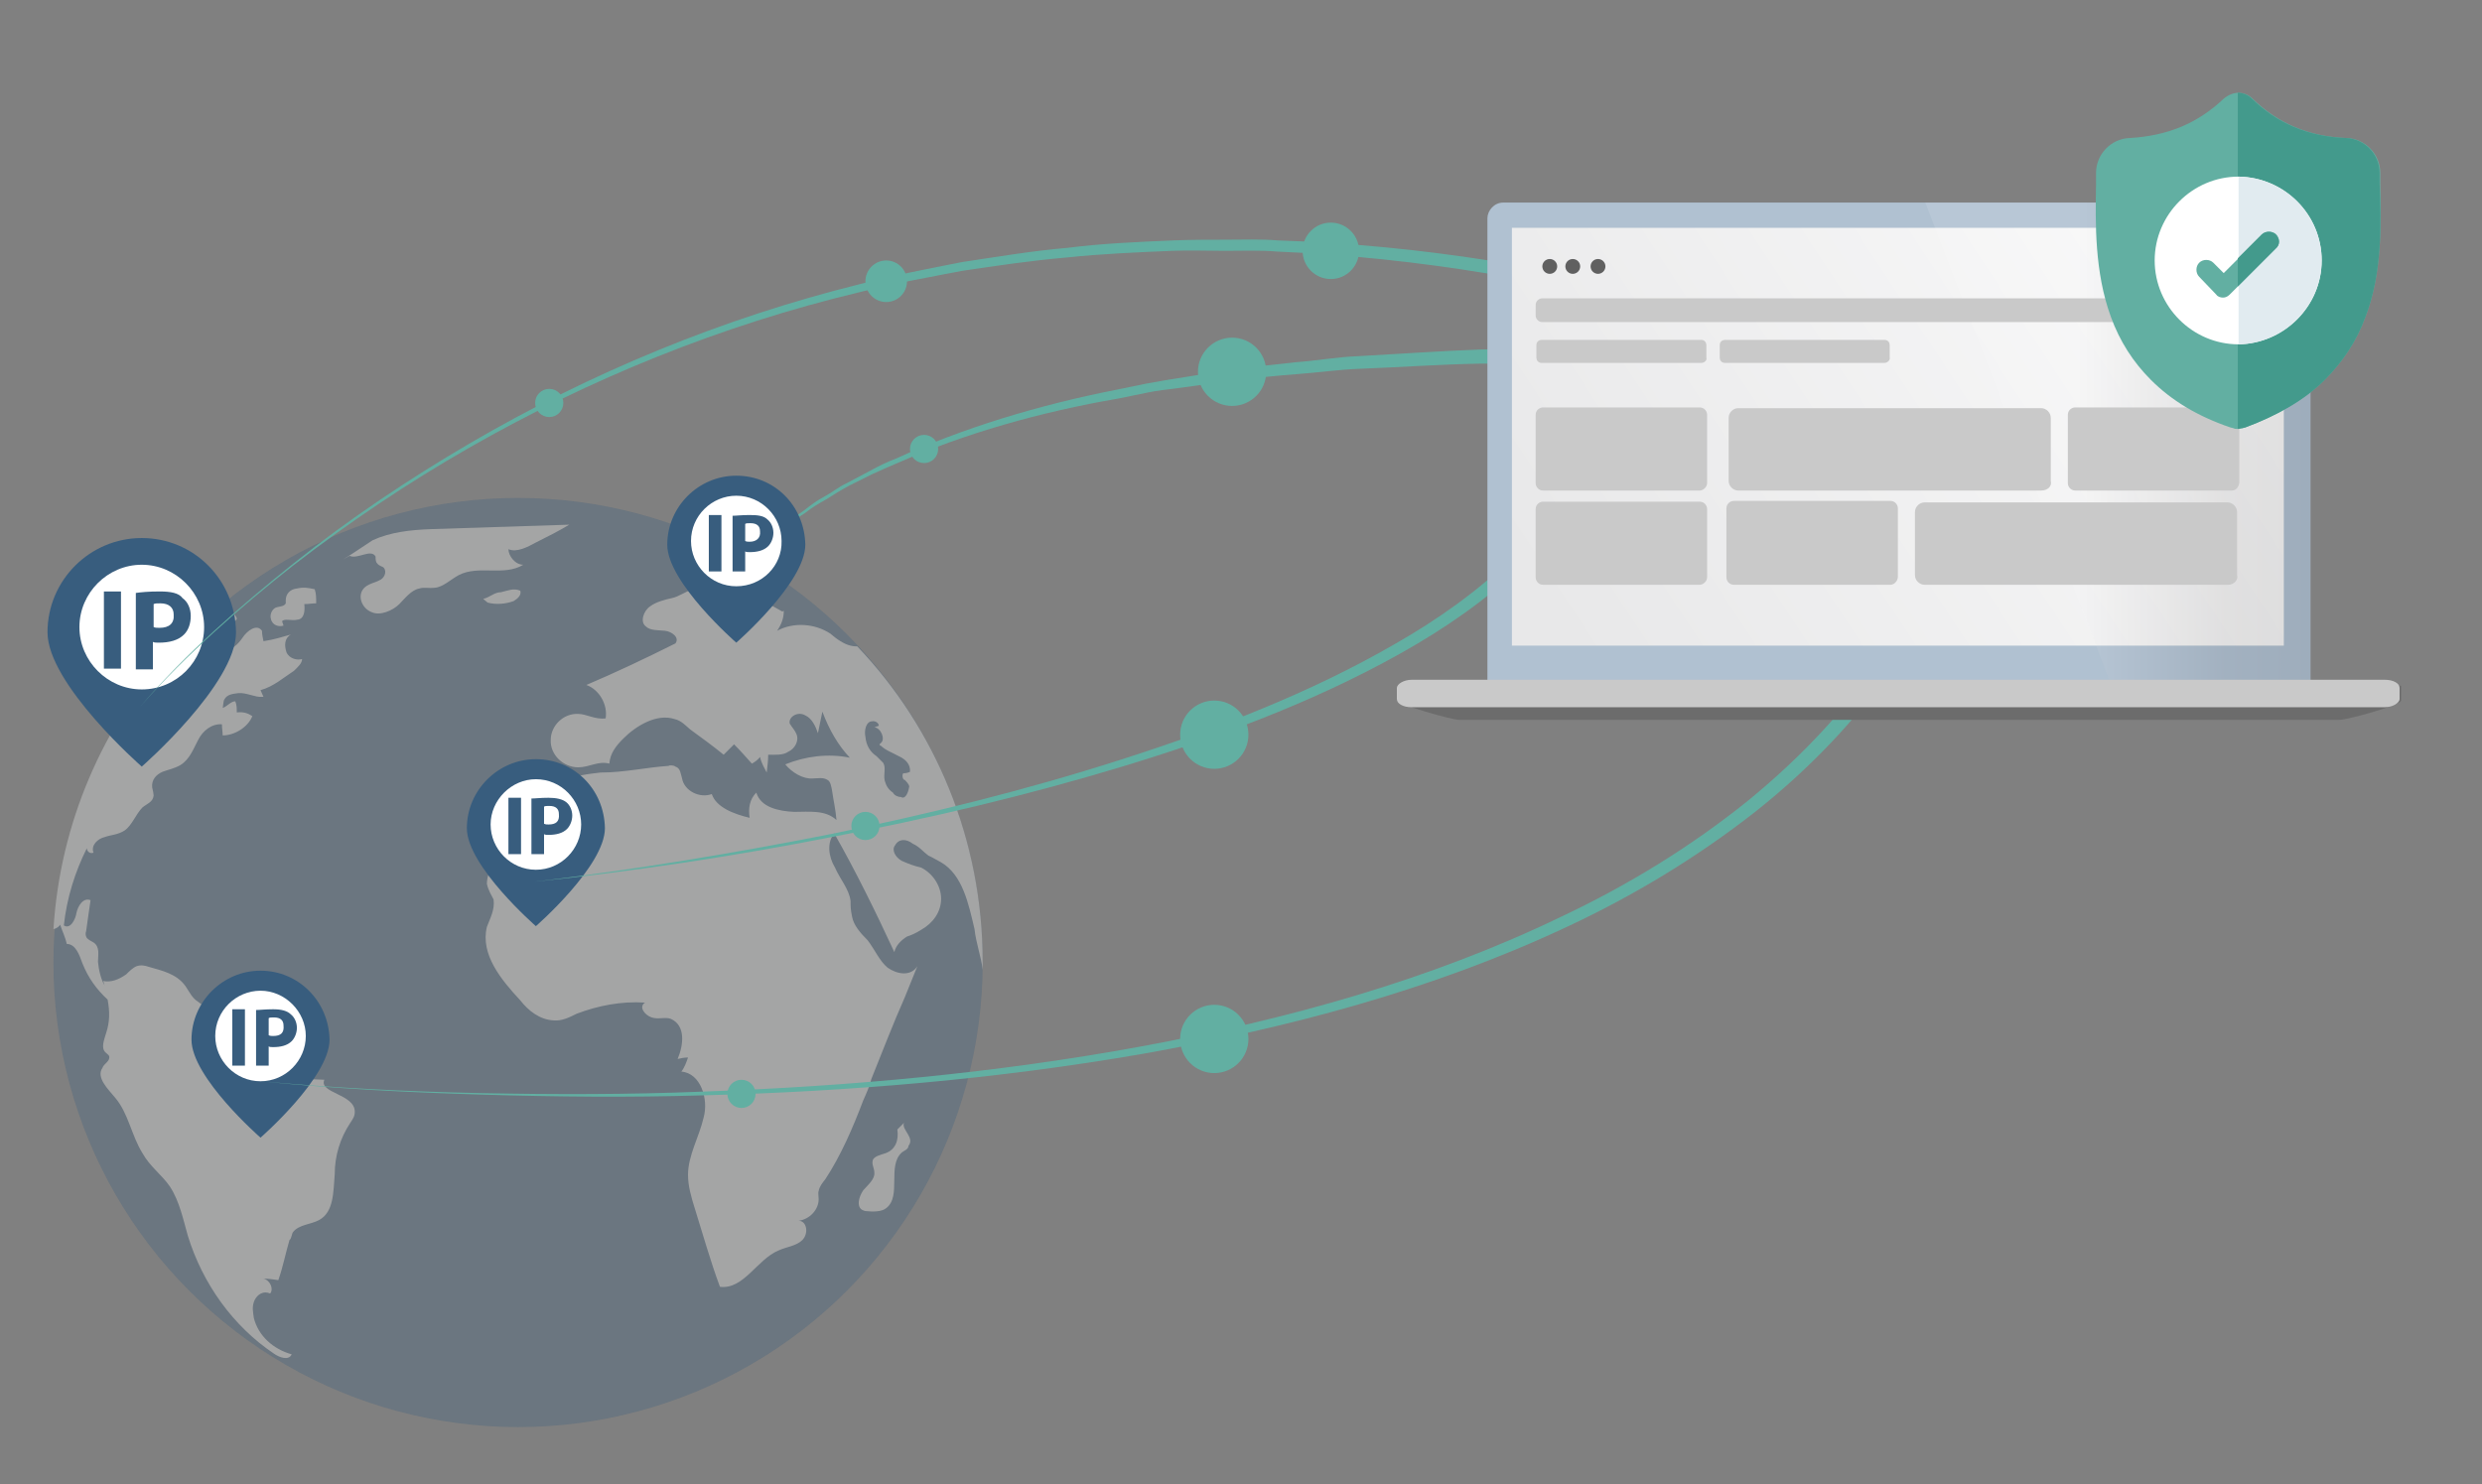 <?xml version="1.0" encoding="utf-8"?>
<!-- Generator: Adobe Illustrator 23.0.4, SVG Export Plug-In . SVG Version: 6.00 Build 0)  -->
<svg version="1.1" id="aa6a79dc-91b4-4c18-945f-8bd34f390323"
	 xmlns="http://www.w3.org/2000/svg" xmlns:xlink="http://www.w3.org/1999/xlink" x="0px" y="0px" viewBox="0 0 334.4 200"
	 style="enable-background:new 0 0 334.4 200;" xml:space="preserve">
<rect x="0" y="0" width="334.4" height="200" fill="#808080" stroke="none"/>
<style type="text/css">
	.st0{fill:#62AFA2;}
	.st1{opacity:0.3;}
	.st2{fill:#385D7E;}
	.st3{fill:#F9FBFC;}
	.st4{fill:#FFFFFF;}
	.st5{fill:#B0C1D1;}
	.st6{fill:url(#SVGID_1_);}
	.st7{opacity:0.1;fill:url(#SVGID_2_);enable-background:new    ;}
	.st8{fill:#6C6C6C;}
	.st9{fill:#C9C9C9;}
	.st10{fill:#606060;}
	.st11{fill:#439A8C;}
	.st12{fill:#E1EBF0;}
</style>
<g>
	<path class="st0" d="M99.4,77.7c1.9-3.3,5.1-6.3,8.9-8.9c0.9-0.7,1.8-1.4,2.8-1.9c1.1-0.6,1.9-1.3,3-1.8l3.2-1.7
		c1.1-0.6,2.1-1.1,3.4-1.6c9-4.1,19.1-7.2,29.8-9.3l3.9-0.8c1.2-0.2,2.7-0.5,4.1-0.7l8-1.3c2.7-0.3,5.5-0.6,8.2-0.9
		c2.7-0.2,5.5-0.7,8.2-0.8c5.5-0.3,11-0.7,16.5-0.9l16.7-0.3c1.1,0,1.8,0.5,1.8,1.1c0,0.7-0.7,1.1-1.8,1.1l0,0h-0.2h-16.5
		c-5.5,0.1-11,0.5-16.3,0.7c-2.7,0.1-5.5,0.5-8.2,0.7c-2.7,0.2-5.5,0.5-8.2,0.8l-8,1.1c-1.4,0.2-2.7,0.3-4.1,0.6l-3.9,0.8
		c-10.5,1.8-20.7,4.7-29.8,8.7c-1.2,0.5-2.3,1-3.4,1.5l-3.2,1.6c-1.1,0.6-1.9,1.1-3,1.8c-1.1,0.6-1.9,1.1-2.8,1.8
		C104.7,71.5,101.5,74.3,99.4,77.7z"/>
</g>
<g class="st1">
	<circle class="st2" cx="69.8" cy="129.7" r="62.6"/>
	<path class="st3" d="M47.8,149.8c0,0.6-0.2,0.9-0.6,1.5c-1.4,2.1-2.1,4.5-2.1,6.9c-0.2,2.4-0.1,5.1-2.1,6.2
		c-1.1,0.6-2.7,0.6-3.5,1.6c-0.2,0.2-0.2,0.9-0.5,1.1c-0.5,1.7-0.9,3.7-1.5,5.4c-0.6-0.1-1.4-0.2-2-0.2c0.9,0.2,1.4,1.4,0.9,2
		c-0.9-0.4-1.7,0.1-2.1,0.9c-0.4,0.9-0.2,1.6-0.1,2.4c0.6,2.4,2.6,4.2,5.1,4.9c-0.4,0.9-1.7,0.4-2.4-0.1c-5.5-3.7-9.6-9.4-11.6-15.9
		c-0.6-2.1-1.1-4.6-2.4-6.6c-1.1-1.6-2.7-2.7-3.7-4.5c-1.5-2.4-1.9-5.4-3.7-7.5c-0.9-1.1-2.6-2.7-1.7-4c0.2-0.6,1.1-0.9,0.9-1.6
		c-0.1-0.2-0.2-0.2-0.5-0.5c-0.6-0.6-0.2-1.6,0.1-2.6c0.5-1.5,0.5-2.9,0.2-4.5c-1.5-1.4-2.6-2.9-3.4-4.9c-0.4-1.1-0.9-2.6-2.1-2.6
		c-0.2-0.9-0.6-1.7-0.9-2.6c-0.1,0.2-0.4,0.5-0.9,0.6c0.9-14.4,6.7-27.4,15.7-37.5l0.6-0.2c2.1-1.4,3.7-3.1,6-4.5
		c0.4-0.2,0.9-0.6,1.5-0.5c0.5,0.1,0.9,0.6,0.9,0.9c-0.1,0.2-0.2,0.2-0.4,0.5c-2.4,2.1-5.1,3.7-7.9,5.4c-0.2,0.2-0.9,0.4-0.9,0.9
		c-0.2,0.6,0.2,1.4,0.9,1.5c0.5,0.2,1.4,0.1,2-0.1c-0.6,0.9-0.9,1.7-0.4,2.6c0.6,0.1,0.9-0.9,0.9-1.4c0.9-2.1,4.2-3.1,4-5.4
		c0.9,0.5,2-0.6,2.6-1.5c0.6-0.9,1.9-1.9,2.6-0.9c0,0.5,0.1,0.9,0.2,1.4c1.4-0.2,2.6-0.6,3.7-0.9c-0.9,0.5-0.9,1.5-0.6,2.4
		c0.4,0.9,1.5,1.1,2.1,0.9c0,0.6-0.6,1.1-1.1,1.6c-1.4,0.9-2.7,2.1-4.5,2.6l0.4,0.9h-0.2c-0.9,0.1-2.1-0.6-3.2-0.5
		c-0.6,0.1-1.5,0.1-1.9,0.9c-0.1,0.1-0.2,1.4-0.2,1.1c0.6-0.2,1.1-0.9,1.7-0.9c0.2,0.5,0.2,0.9,0.2,1.5c0.9-0.1,1.5,0.1,2.1,0.5
		c-0.6,1.5-2.4,2.6-4,2.6c0-0.5-0.1-0.9-0.1-1.5c-1.4-0.1-2.6,0.9-3.2,2.1c-0.6,1.1-1.1,2.6-2.4,3.4c-0.9,0.5-1.6,0.6-2.4,0.9
		c-0.9,0.4-1.5,1.1-1.4,2.1c0.1,0.4,0.2,0.9,0.2,1.1c-0.1,0.9-0.9,1.1-1.5,1.6c-0.9,0.9-1.4,2.4-2.4,3.1c-0.9,0.6-1.9,0.6-2.7,0.9
		c-0.9,0.2-1.9,1.1-1.5,2.1c-0.5,0.2-0.9-0.2-0.9-0.6c-1.6,3.2-2.7,6.7-3.1,10.4c0.9,0.6,1.6-0.9,1.7-1.7c0.2-0.9,0.9-2.1,1.9-1.7
		c-0.2,1.4-0.4,2.7-0.6,4.2c-0.1,0.2-0.1,0.6,0.1,0.9c0.2,0.2,0.5,0.4,0.9,0.6c0.9,0.6,0.6,1.7,0.6,2.6c0.1,1.1,0.4,2.4,0.9,3.2
		c-0.1-0.2-0.1-0.4-0.2-0.6c1.1,0.2,2.1-0.2,3.1-0.9c0.4-0.4,0.9-0.9,1.4-1.1c0.6-0.2,1.1-0.1,1.7,0.1c1.7,0.5,3.7,0.9,4.9,2.6
		c0.6,0.9,0.9,1.6,1.7,2.1c1.6,1.4,4.5,0.9,6,2.4c1.1,1.4,0.9,3.2,0.6,5c-0.9-0.5-2,0.9-1.5,1.5c0.4-0.5,0.9-0.9,1.6-0.9
		c0.6,0,1.1,0.9,0.9,1.4c1.1-1.5,4-0.9,4.5,0.9l4.9,0.2C42.9,147.3,47.8,147.4,47.8,149.8L47.8,149.8z M38.2,84.3
		c-0.6,0.2-1.5,0-1.7-0.9c-0.2-0.6,0.2-1.5,0.9-1.6c0.4-0.1,0.9-0.1,1.1-0.5v-0.4c0-0.9,0.6-1.5,1.5-1.6c0.9-0.2,1.5-0.1,2.4,0.1
		c0.2,0.6,0.2,1.1,0.2,1.9c-0.6,0-0.9,0.1-1.6,0.1c0.1,0.9,0,2-0.9,2.1c-0.9,0.2-1.7-0.2-2.1,0.2 M46.2,75.4c1.5-0.9,2.6-1.7,4-2.6
		c2.4-1.1,5.1-1.4,7.9-1.5c6.2-0.2,12.4-0.4,18.6-0.6c-1.5,0.9-2.9,1.6-4.5,2.4c-1.1,0.6-2.6,1.4-3.7,0.9c0,0.9,0.9,2.1,2,2.1
		c-2.6,1.6-6,0-8.7,1.4c-1.1,0.6-2.1,1.6-3.2,1.7c-0.9,0.1-1.5-0.1-2.1,0.1c-1.1,0.2-2,1.4-2.7,2.1c-0.9,0.9-2.6,1.6-3.7,1.1
		c-1.4-0.5-2.1-2.4-0.9-3.4c0.6-0.5,1.4-0.6,1.9-0.9c0.6-0.2,1.1-1.1,0.6-1.7c-0.2-0.2-0.6-0.2-0.9-0.6c-0.2-0.2-0.2-0.6-0.2-0.9
		c-0.6-1.1-2.4,0.4-3.5-0.1 M65.1,80.7c0.9-0.2,1.5-0.9,2.4-0.9c0.9-0.2,1.7-0.6,2.6-0.2c0.2,0.6-0.4,1.1-0.9,1.4
		c-1.1,0.4-2.4,0.5-3.5,0.2 M115.5,87.1c-0.2,0-0.5,0-0.9-0.1c-0.9-0.2-1.9-0.9-2.7-1.6c-2.1-1.4-5-1.6-7.2-0.4
		c0.6-0.9,0.9-1.7,0.9-2.7l-0.2,0.1c-3.7-2.1-8.1-4.5-12.2-2.9c-0.9,0.2-1.7,0.9-2.7,1.1c-0.9,0.2-2.1,0.5-2.9,1.1
		c-0.9,0.6-1.4,2.1-0.6,2.7c0.6,0.6,1.7,0.5,2.6,0.6s2,0.9,1.4,1.7C87,88.7,83,90.6,79,92.3c1.7,0.6,2.9,2.6,2.6,4.5
		c-1.4,0.2-2.6-0.6-3.7-0.6c-2-0.1-3.7,1.6-3.7,3.5c-0.1,2,1.7,3.7,3.7,3.7c1.5,0,2.7-0.9,4.2-0.5c0.1-1.4,0.9-2.4,1.9-3.4
		c1.7-1.7,4.5-3.4,6.9-2.6c0.9,0.2,1.5,0.9,2.1,1.4c1.5,1.1,2.9,2.1,4.5,3.4l1.4-1.4c0.9,0.9,1.5,1.6,2.4,2.6
		c0.4-0.2,0.9-0.6,1.1-0.9c0.2,0.9,0.6,1.5,0.9,2.1c0.1-0.9,0.2-1.6,0.2-2.4c0.9,0,2,0.1,2.7-0.4c0.9-0.4,1.5-1.5,1.1-2.4
		c-0.2-0.5-0.6-0.9-0.9-1.4c-0.2-0.9,1.1-1.7,2.1-1.1c0.9,0.4,1.4,1.5,1.7,2.4l0.6-2.9c0.9,2.4,2.1,4.5,3.7,6.2
		c-2.9-0.6-6-0.2-8.7,0.9c0.9,1.1,2.4,2,3.7,1.9c0.6,0,1.4-0.2,2,0.2c0.4,0.2,0.5,0.9,0.6,1.4c0.2,1.4,0.5,2.7,0.6,4
		c-1.5-1.4-3.7-1.1-5.7-1.1c-2.1-0.1-4.5-0.6-5.1-2.6c-0.9,0.9-1.1,2.1-0.9,3.4c-2.1-0.5-4.5-1.4-5.1-3.2c-1.6,0.6-3.7-0.4-4-2.1
		c-0.2-0.6-0.2-1.4-0.9-1.6c-0.2-0.2-0.9-0.2-0.9-0.1c-3,0.2-6,0.9-9.2,0.9c-1.7,0.2-3.4,0.4-4.9,1.1c-1.5,0.9-2.6,2.4-2.6,4
		c-2.7,1.7-5.1,4-6.9,7c-0.5,0.9-0.9,2-0.9,2.9c0.2,0.9,0.6,1.5,0.9,2.1c0.2,1.4-0.5,2.6-0.9,3.7c-0.9,3.7,1.9,7.1,4.5,9.9
		c1.1,1.4,2.6,2.6,4.5,2.7c1.1,0.1,2.1-0.4,3.1-0.9c2.9-1.1,6-1.7,9.2-1.5c-0.9,0.6,0,1.7,0.9,2s1.9-0.1,2.6,0.2
		c2,0.9,1.7,3.5,0.9,5.4c0.4-0.1,0.9-0.2,1.4-0.2c-0.2,0.6-0.5,1.4-0.9,1.9c2.6,0.2,3.7,3.7,3,6.2c-0.6,2.6-2.1,5.1-2.1,7.7
		c0,1.5,0.4,2.9,0.9,4.5c1.1,3.5,2.1,7.1,3.4,10.6c3.2,0.4,5-3.7,7.9-4.9c1.1-0.5,2.4-0.6,3.2-1.4c0.9-0.9,0.6-2.6-0.5-2.6
		c1.5-0.2,2.7-1.5,2.7-2.9c0-0.4-0.1-0.9,0-1.1c0.1-0.6,0.5-1.1,0.9-1.6c2.1-3.2,3.7-6.9,5.1-10.6c0.4-0.9,0.9-2,1.1-2.9
		c1.5-3.7,2.9-7.4,4.5-11c0.6-1.5,1.1-2.7,1.7-4.2c-0.9,1.4-2.7,1.1-4,0.2c-1.1-0.9-1.7-2.4-2.7-3.7c-0.9-0.9-1.9-2-2.1-3.2
		c-0.2-0.9-0.2-1.5-0.2-2.1c-0.2-1.6-1.4-2.9-2.1-4.5c-0.9-1.5-1.1-3.4-0.1-4.6c2.9,5.1,5.6,10.6,8.1,16c0.2-0.9,0.9-1.6,1.7-2.1
		c0.6-0.2,1.1-0.4,1.9-0.9c1.6-0.9,2.7-2.4,2.7-4.2c0-1.7-1.1-3.4-2.7-4.2c-0.9-0.2-1.7-0.5-2.6-0.9c-0.9-0.5-1.4-1.5-0.9-2.1
		c0.5-0.9,1.5-0.9,2.4-0.2c0.9,0.4,1.4,1.1,2.1,1.6c0.5,0.2,1.1,0.6,1.7,0.9c2.9,1.7,3.7,5.6,4.5,9c0.2,1.9,0.9,3.7,1.1,5.5v-1.1
		C132.4,113.2,126,98.1,115.5,87.1L115.5,87.1z M121.4,107.4c-0.4,0-0.9-0.2-1.1-0.6c-0.6-0.4-0.9-0.9-1.1-1.6
		c-0.2-0.9,0.2-1.7-0.2-2.4c-0.2-0.2-0.6-0.6-0.9-0.9c-0.9-0.6-1.4-1.5-1.5-2.6c-0.2-0.9,0.1-2.1,0.9-2.1c0.4-0.1,0.9,0.2,0.9,0.6
		l-0.6,0.2c0.9,0.1,1.5,1.6,0.9,2.1c-0.1,0.1-0.2,0.2-0.2,0.2c0,0.1,0.1,0.2,0.2,0.2c0.6,0.6,1.5,0.9,2.4,1.4
		c0.9,0.4,1.6,1.1,1.5,2.1c-0.2,0.1-0.5,0.2-0.9,0.2c-0.2,0.2-0.1,0.9,0.2,0.9c0.2,0.2,0.6,0.6,0.6,0.9
		C122.3,107.2,121.8,107.7,121.4,107.4z M121.8,151.3l-0.9,0.9c0.2,1.4-0.2,2.7-1.6,3.2c-0.6,0.2-1.5,0.4-1.7,0.9
		c-0.2,0.6,0.2,1.1,0.2,1.7c0.1,0.9-0.9,1.7-1.5,2.4c-0.6,0.9-0.9,2.1-0.2,2.6c0.2,0.1,0.4,0.2,0.6,0.2c0.9,0.1,2.1,0.1,2.7-0.4
		c2.1-1.6,0.1-5.7,2.1-7.5c0.2-0.2,0.9-0.4,0.9-0.9C123.3,153.3,121.4,152.2,121.8,151.3L121.8,151.3z"/>
</g>
<title>decide</title>
<g>
	<circle class="st4" cx="18.9" cy="84.5" r="10.7"/>
	<path class="st2" d="M14,79.7h2.3v10.4H14V79.7z M21.5,79.7c-1.5,0-2.5,0.1-3.2,0.2v10.3h2.3v-3.7c0.2,0.1,0.5,0.1,0.8,0.1
		c1.4,0,2.6-0.3,3.4-1.1c0.6-0.6,0.9-1.5,0.9-2.5s-0.4-1.9-1.1-2.4C24.1,79.9,23,79.7,21.5,79.7z M21.5,84.6c-0.3,0-0.6,0-0.8-0.1
		v-3.1c0.2-0.1,0.5-0.1,0.9-0.1c1.2,0,1.8,0.6,1.8,1.5C23.5,84,22.8,84.6,21.5,84.6z M19.1,72.5c-7,0-12.7,5.7-12.7,12.7
		s12.7,18.1,12.7,18.1s12.7-11.1,12.7-18.1C31.7,78.1,26.1,72.5,19.1,72.5z M19.1,92.9c-4.6,0-8.4-3.8-8.4-8.4
		c0-4.6,3.8-8.4,8.4-8.4s8.4,3.8,8.4,8.4C27.5,89.1,23.8,92.9,19.1,92.9z"/>
</g>
<g>
	<circle class="st4" cx="35" cy="139.5" r="7.8"/>
	<path class="st2" d="M31.4,136H33v7.6h-1.7V136z M36.8,136c-1.1,0-1.8,0.1-2.3,0.1v7.5h1.7V141c0.1,0.1,0.4,0.1,0.6,0.1
		c1,0,1.9-0.2,2.5-0.8c0.4-0.4,0.7-1.1,0.7-1.8c0-0.7-0.3-1.4-0.8-1.8C38.7,136.2,37.9,136,36.8,136z M36.8,139.6
		c-0.2,0-0.4,0-0.6-0.1v-2.3c0.1-0.1,0.4-0.1,0.7-0.1c0.9,0,1.3,0.4,1.3,1.1C38.3,139.2,37.8,139.6,36.8,139.6z M35.1,130.8
		c-5.1,0-9.3,4.2-9.3,9.3c0,5.1,9.3,13.2,9.3,13.2s9.3-8.1,9.3-13.2C44.3,134.9,40.2,130.8,35.1,130.8z M35.1,145.7
		c-3.4,0-6.1-2.8-6.1-6.1c0-3.4,2.8-6.1,6.1-6.1s6.1,2.8,6.1,6.1C41.2,142.9,38.5,145.7,35.1,145.7z"/>
</g>
<g>
	<circle class="st4" cx="72.1" cy="111" r="7.8"/>
	<path class="st2" d="M68.5,107.5h1.7v7.6h-1.7V107.5z M73.9,107.5c-1.1,0-1.8,0.1-2.3,0.1v7.5h1.7v-2.7c0.1,0.1,0.4,0.1,0.6,0.1
		c1,0,1.9-0.2,2.5-0.8c0.4-0.4,0.7-1.1,0.7-1.8s-0.3-1.4-0.8-1.8C75.8,107.7,75,107.5,73.9,107.5z M73.9,111.1c-0.2,0-0.4,0-0.6-0.1
		v-2.3c0.1-0.1,0.4-0.1,0.7-0.1c0.9,0,1.3,0.4,1.3,1.1C75.4,110.7,74.9,111.1,73.9,111.1z M72.2,102.3c-5.1,0-9.3,4.2-9.3,9.3
		s9.3,13.2,9.3,13.2s9.3-8.1,9.3-13.2C81.4,106.3,77.3,102.3,72.2,102.3z M72.2,117.2c-3.4,0-6.1-2.8-6.1-6.1s2.8-6.1,6.1-6.1
		c3.4,0,6.1,2.8,6.1,6.1S75.6,117.2,72.2,117.2z"/>
</g>
<g>
	<circle class="st4" cx="99.2" cy="72.9" r="7.8"/>
	<path class="st2" d="M95.5,69.4h1.7V77h-1.7V69.4z M101,69.4c-1.1,0-1.8,0.1-2.3,0.1V77h1.7v-2.7c0.1,0.1,0.4,0.1,0.6,0.1
		c1,0,1.9-0.2,2.5-0.8c0.4-0.4,0.7-1.1,0.7-1.8c0-0.7-0.3-1.4-0.8-1.8C102.9,69.5,102.1,69.4,101,69.4z M101,73
		c-0.2,0-0.4,0-0.6-0.1v-2.3c0.1-0.1,0.4-0.1,0.7-0.1c0.9,0,1.3,0.4,1.3,1.1C102.5,72.5,101.9,73,101,73z M99.2,64.1
		c-5.1,0-9.3,4.2-9.3,9.3s9.3,13.2,9.3,13.2s9.3-8.1,9.3-13.2C108.4,68.2,104.4,64.1,99.2,64.1z M99.2,79c-3.4,0-6.1-2.8-6.1-6.1
		c0-3.4,2.8-6.1,6.1-6.1c3.4,0,6.1,2.8,6.1,6.1C105.4,76.2,102.7,79,99.2,79z"/>
</g>
<g>
	<path class="st0" d="M35.1,145.7c9.9,0.9,19.8,1.4,29.7,1.6c9.9,0.2,19.9,0.2,29.8-0.2c19.8-0.7,39.6-2.5,59.2-6.1
		c19.5-3.6,38.8-8.9,56.6-17.5c8.9-4.2,17.4-9.4,25.1-15.6c7.6-6.2,14.4-13.5,19.6-21.8l1.7,1.1c-5.4,8.5-12.4,15.9-20.2,22.1
		c-7.9,6.2-16.5,11.4-25.5,15.6c-18.1,8.5-37.5,13.6-57.1,17.1c-19.6,3.4-39.5,5.1-59.3,5.6c-9.9,0.3-19.9,0.2-29.8-0.1
		C54.9,147.2,45,146.7,35.1,145.7z"/>
</g>
<g>
	<path class="st0" d="M18.9,95.2c6.2-7.2,13.4-13.5,20.8-19.4c7.4-5.9,15.3-11.2,23.5-16c16.4-9.6,34.1-16.9,52.6-21.5
		c4.6-1.2,9.3-2.1,13.9-3c4.7-0.7,9.4-1.5,14.1-1.9c4.7-0.6,9.5-0.8,14.2-1c2.4-0.1,4.8-0.1,7.1-0.1c2.4,0,4.8-0.1,7.1,0.1
		c19,0.6,38,3.7,56.3,8.7l-0.5,1.9c-18.2-5.1-37-8.3-55.9-9.1c-2.4-0.2-4.7-0.1-7.1-0.1c-2.4,0-4.7-0.1-7.1,0
		c-4.7,0.2-9.5,0.4-14.2,0.9c-4.7,0.4-9.4,1.1-14.1,1.8c-4.6,0.9-9.3,1.7-13.9,2.9c-18.4,4.4-36.2,11.6-52.6,21
		c-8.2,4.7-16.1,10-23.6,15.8C32.4,81.8,25.2,88.1,18.9,95.2z"/>
</g>
<g>
	<path class="st0" d="M72.1,118.8c13.4-1.6,26.6-3.8,39.8-6.4c13.2-2.7,26.2-5.9,39-10c12.8-4.1,25.4-8.9,37-15.6
		c5.8-3.3,11.3-7.2,16-11.8c4.7-4.6,8.6-10.2,10.4-16.5l1.9,0.5c-1.9,6.7-6.2,12.5-11.1,17.2c-4.9,4.7-10.6,8.6-16.5,11.9
		c-11.8,6.6-24.6,11.3-37.4,15.2c-12.9,3.9-26,7-39.2,9.5C98.8,115.4,85.5,117.4,72.1,118.8z"/>
</g>
<g>
	<g>
		<g>
			<path class="st5" d="M311.3,93.7V29.4c0-1.2-1.1-2.1-2.1-2.1H202.5c-1.2,0-2.1,1.1-2.1,2.1v64.3H311.3L311.3,93.7z"/>
			
				<linearGradient id="SVGID_1_" gradientUnits="userSpaceOnUse" x1="208.355" y1="-3204.434" x2="342.255" y2="-3292.634" gradientTransform="matrix(1 0 0 1 0 3294.492)">
				<stop  offset="2.688200e-02" style="stop-color:#E8E8E9"/>
				<stop  offset="0.887" style="stop-color:#FFFFFF"/>
			</linearGradient>
			<rect x="203.7" y="30.7" class="st6" width="104" height="56.3"/>
			
				<linearGradient id="SVGID_2_" gradientUnits="userSpaceOnUse" x1="259.458" y1="11718.19" x2="311.337" y2="11718.19" gradientTransform="matrix(1 0 0 -1 0 11778.691)">
				<stop  offset="0.401" style="stop-color:#FFFFFF"/>
				<stop  offset="0.775" style="stop-color:#2C2829"/>
				<stop  offset="1" style="stop-color:#000000"/>
			</linearGradient>
			<path class="st7" d="M311.3,93.7V29.4c0-1.2-0.6-2.1-1.4-2.1h-50.5L285,93.7L311.3,93.7L311.3,93.7z"/>
			<g>
				<path class="st8" d="M188.3,92.4v2c0,0.5,7.2,2.6,8.3,2.6h118.6c1.1,0,8.3-2,8.3-2.6v-2H188.3z"/>
				<path class="st9" d="M323.3,94.2c0,0.5-0.9,1.1-2,1.1H190.2c-1.2,0-2-0.5-2-1.1v-1.5c0-0.5,0.9-1.1,2-1.1h131.1
					c1.2,0,2,0.5,2,1.1V94.2L323.3,94.2z"/>
			</g>
		</g>
		<path class="st9" d="M302.1,43.4h-94.3c-0.5,0-0.9-0.4-0.9-0.9v-1.4c0-0.5,0.4-0.9,0.9-0.9h94.3c0.5,0,0.9,0.4,0.9,0.9v1.4
			C303,43,302.6,43.4,302.1,43.4z"/>
		<path class="st9" d="M229.2,48.9h-21.5c-0.5,0-0.7-0.4-0.7-0.7v-1.7c0-0.5,0.4-0.7,0.7-0.7h21.5c0.5,0,0.7,0.4,0.7,0.7v1.7
			C230,48.5,229.7,48.9,229.2,48.9z"/>
		<path class="st9" d="M253.9,48.9h-21.5c-0.5,0-0.7-0.4-0.7-0.7v-1.7c0-0.5,0.4-0.7,0.7-0.7h21.5c0.5,0,0.7,0.4,0.7,0.7v1.7
			C254.7,48.5,254.3,48.9,253.9,48.9z"/>
		<path class="st9" d="M229,78.8h-21.1c-0.6,0-1-0.5-1-1v-9.2c0-0.6,0.5-1,1-1H229c0.6,0,1,0.5,1,1v9.2
			C230,78.3,229.5,78.8,229,78.8z"/>
		<path class="st9" d="M229,66.1h-21.1c-0.6,0-1-0.5-1-1v-9.2c0-0.6,0.5-1,1-1H229c0.6,0,1,0.5,1,1v9.2
			C230,65.6,229.5,66.1,229,66.1z"/>
		<path class="st9" d="M254.7,78.8h-21.1c-0.6,0-1-0.5-1-1v-9.3c0-0.6,0.5-1,1-1h21.1c0.6,0,1,0.5,1,1v9.2
			C255.7,78.3,255.2,78.8,254.7,78.8z"/>
		<path class="st9" d="M300.7,66.1h-21.1c-0.6,0-1-0.5-1-1v-9.2c0-0.6,0.5-1,1-1h21.1c0.6,0,1,0.5,1,1v9.2
			C301.6,65.6,301.3,66.1,300.7,66.1z"/>
		<path class="st9" d="M300.2,78.8h-40.9c-0.7,0-1.3-0.6-1.3-1.3V69c0-0.7,0.6-1.3,1.3-1.3h40.8c0.7,0,1.3,0.6,1.3,1.3v8.5
			C301.6,78.1,301,78.8,300.2,78.8z"/>
		<path class="st9" d="M275,66.1h-40.8c-0.7,0-1.3-0.6-1.3-1.3v-8.5c0-0.7,0.6-1.3,1.3-1.3H275c0.7,0,1.3,0.6,1.3,1.3v8.5
			C276.5,65.5,275.9,66.1,275,66.1z"/>
		<circle class="st10" cx="208.8" cy="35.9" r="1"/>
		<circle class="st10" cx="211.9" cy="35.9" r="1"/>
		<circle class="st10" cx="215.3" cy="35.9" r="1"/>
	</g>
</g>
<circle class="st0" cx="74" cy="54.3" r="1.9"/>
<circle class="st0" cx="124.5" cy="60.5" r="1.9"/>
<circle class="st0" cx="116.6" cy="111.3" r="1.9"/>
<circle class="st0" cx="99.9" cy="147.4" r="1.9"/>
<circle class="st0" cx="179.3" cy="33.8" r="3.8"/>
<circle class="st0" cx="119.4" cy="37.9" r="2.8"/>
<circle class="st0" cx="166" cy="50.1" r="4.6"/>
<circle class="st0" cx="163.6" cy="99" r="4.6"/>
<circle class="st0" cx="163.6" cy="140" r="4.6"/>
<g id="surface1">
	<path class="st0" d="M318.7,42.7c-1.2,3.3-3.1,6.1-5.5,8.5c-2.7,2.7-6.4,4.8-10.7,6.4c-0.1,0-0.3,0.1-0.4,0.1
		c-0.2,0-0.4,0.1-0.6,0.1h0c-0.2,0-0.4,0-0.6-0.1c-0.1,0-0.3-0.1-0.4-0.1c-4.4-1.5-7.9-3.6-10.7-6.4c-2.4-2.4-4.2-5.2-5.4-8.5
		c-2.2-6-2.1-12.6-2-17.9v-0.1c0-0.4,0-0.9,0-1.4c0-2.5,2-4.6,4.5-4.7c5.2-0.3,9.2-2,12.7-5.3l0,0c0.6-0.5,1.3-0.8,2-0.8
		c0.7,0,1.4,0.3,1.9,0.8l0,0c3.4,3.3,7.5,5.1,12.7,5.3c2.5,0.1,4.5,2.2,4.5,4.7c0,0.5,0,1,0,1.4v0C320.8,30.1,321,36.7,318.7,42.7z"
		/>
	<path class="st11" d="M318.7,42.7c-1.2,3.3-3.1,6.1-5.5,8.5c-2.7,2.7-6.4,4.8-10.7,6.4c-0.1,0-0.3,0.1-0.4,0.1
		c-0.2,0-0.4,0.1-0.6,0.1V12.5c0.7,0,1.4,0.3,1.9,0.8l0,0c3.4,3.3,7.5,5.1,12.7,5.3c2.5,0.1,4.5,2.2,4.5,4.7c0,0.5,0,1,0,1.4v0
		C320.8,30.1,321,36.7,318.7,42.7z"/>
	<path class="st4" d="M312.8,35.1c0,6.2-5.1,11.2-11.2,11.3h0c-6.2,0-11.3-5.1-11.3-11.3s5.1-11.3,11.3-11.3h0
		C307.8,23.9,312.8,28.9,312.8,35.1z"/>
	<path class="st12" d="M312.8,35.1c0,6.2-5.1,11.2-11.2,11.3V23.8C307.8,23.9,312.8,28.9,312.8,35.1z"/>
	<path class="st0" d="M306.6,33.5l-5.1,5.1l-1.1,1.1c-0.3,0.3-0.6,0.4-0.9,0.4c-0.3,0-0.7-0.1-0.9-0.4l-2.3-2.4
		c-0.5-0.5-0.5-1.4,0-1.9c0.5-0.5,1.4-0.5,1.9,0l1.4,1.4l5.2-5.2c0.5-0.5,1.4-0.5,1.9,0C307.2,32.2,307.2,33,306.6,33.5z"/>
	<path class="st11" d="M306.6,33.5l-5.1,5.1v-3.8l3.2-3.2c0.5-0.5,1.4-0.5,1.9,0C307.2,32.2,307.2,33,306.6,33.5z"/>
</g>
</svg>
